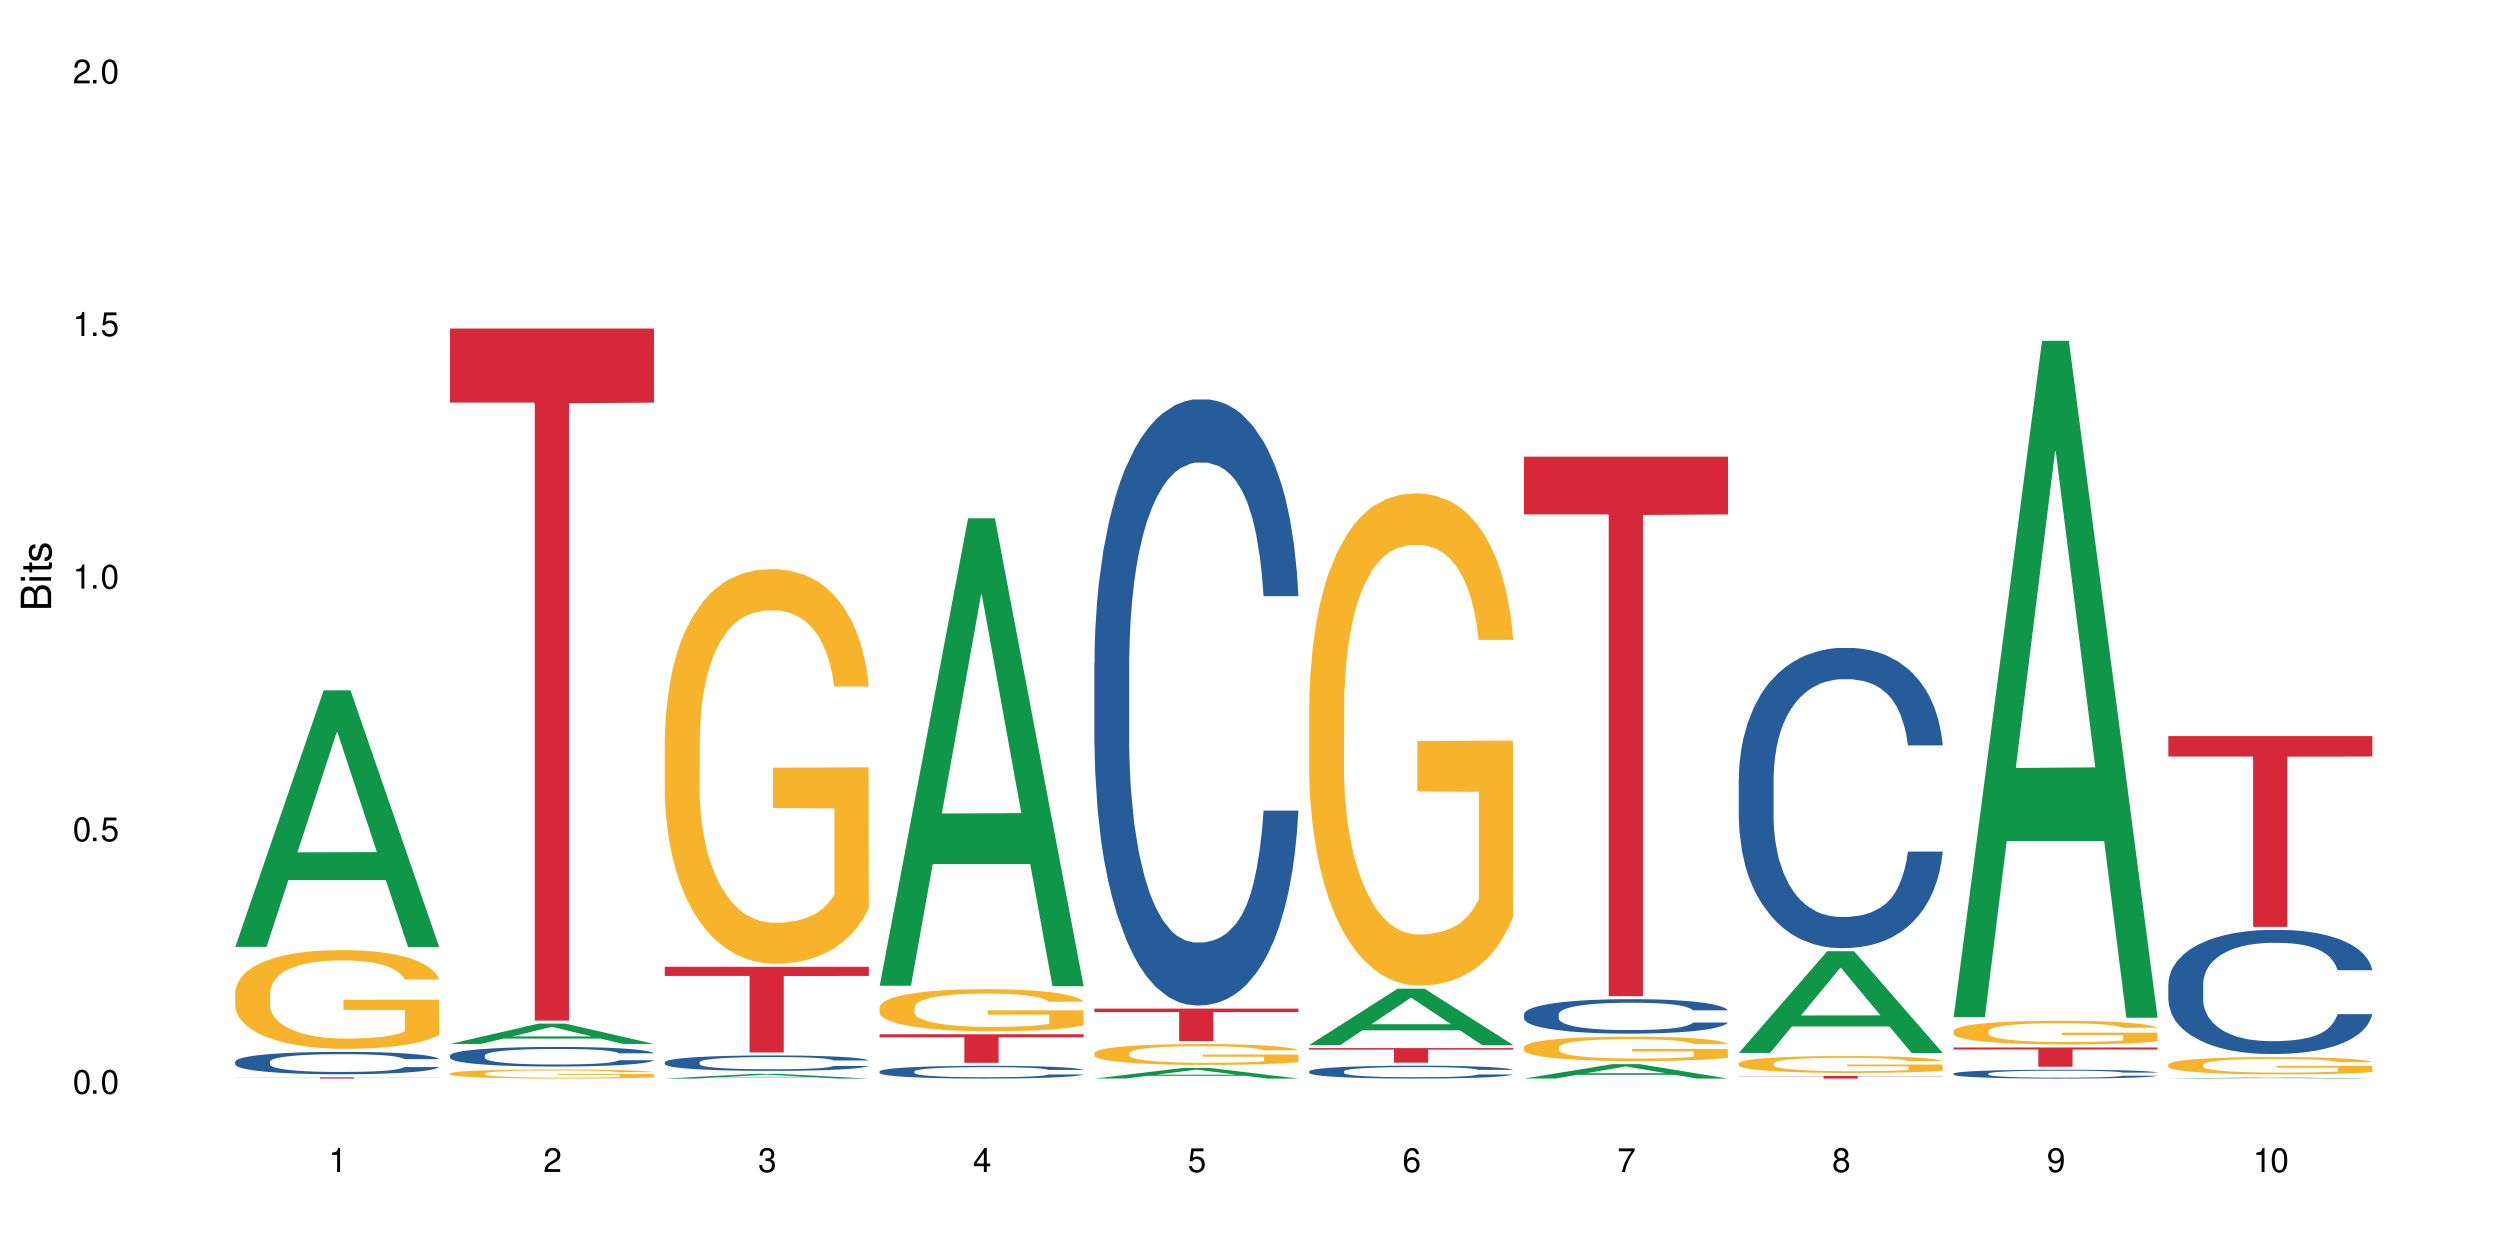 <?xml version="1.0" encoding="UTF-8"?>
<svg xmlns="http://www.w3.org/2000/svg" xmlns:xlink="http://www.w3.org/1999/xlink" width="720" height="360" viewBox="0 0 720 360">
<defs>
<g>
<g id="glyph-0-0">
</g>
<g id="glyph-0-1">
<path d="M 2.641 -6.938 C 2 -6.938 1.422 -6.656 1.078 -6.172 C 0.641 -5.562 0.406 -4.641 0.406 -3.359 C 0.406 -1.016 1.188 0.219 2.641 0.219 C 4.078 0.219 4.859 -1.016 4.859 -3.297 C 4.859 -4.641 4.656 -5.547 4.203 -6.172 C 3.844 -6.656 3.281 -6.938 2.641 -6.938 Z M 2.641 -6.188 C 3.547 -6.188 4 -5.25 4 -3.375 C 4 -1.406 3.562 -0.484 2.625 -0.484 C 1.734 -0.484 1.281 -1.438 1.281 -3.344 C 1.281 -5.25 1.734 -6.188 2.641 -6.188 Z M 2.641 -6.188 "/>
</g>
<g id="glyph-0-2">
<path d="M 1.828 -1 L 0.828 -1 L 0.828 0 L 1.828 0 Z M 1.828 -1 "/>
</g>
<g id="glyph-0-3">
<path d="M 4.562 -6.797 L 1.062 -6.797 L 0.547 -3.094 L 1.328 -3.094 C 1.719 -3.562 2.047 -3.734 2.578 -3.734 C 3.484 -3.734 4.062 -3.109 4.062 -2.094 C 4.062 -1.125 3.484 -0.531 2.578 -0.531 C 1.828 -0.531 1.375 -0.906 1.188 -1.672 L 0.328 -1.672 C 0.453 -1.109 0.547 -0.844 0.75 -0.594 C 1.125 -0.078 1.828 0.219 2.594 0.219 C 3.969 0.219 4.922 -0.781 4.922 -2.219 C 4.922 -3.562 4.031 -4.484 2.719 -4.484 C 2.25 -4.484 1.859 -4.359 1.469 -4.062 L 1.734 -5.969 L 4.562 -5.969 Z M 4.562 -6.797 "/>
</g>
<g id="glyph-0-4">
<path d="M 2.484 -4.938 L 2.484 0 L 3.328 0 L 3.328 -6.938 L 2.766 -6.938 C 2.469 -5.875 2.281 -5.734 0.984 -5.562 L 0.984 -4.938 Z M 2.484 -4.938 "/>
</g>
<g id="glyph-0-5">
<path d="M 4.859 -0.828 L 1.281 -0.828 C 1.359 -1.406 1.672 -1.781 2.5 -2.281 L 3.469 -2.828 C 4.406 -3.344 4.906 -4.062 4.906 -4.906 C 4.906 -5.484 4.672 -6.031 4.266 -6.406 C 3.859 -6.766 3.375 -6.938 2.719 -6.938 C 1.859 -6.938 1.219 -6.625 0.844 -6.031 C 0.609 -5.672 0.5 -5.234 0.484 -4.531 L 1.328 -4.531 C 1.359 -5.016 1.406 -5.281 1.531 -5.516 C 1.75 -5.938 2.188 -6.203 2.703 -6.203 C 3.469 -6.203 4.031 -5.641 4.031 -4.891 C 4.031 -4.344 3.719 -3.859 3.125 -3.516 L 2.234 -3 C 0.812 -2.172 0.406 -1.531 0.328 -0.016 L 4.859 -0.016 Z M 4.859 -0.828 "/>
</g>
<g id="glyph-0-6">
<path d="M 2.125 -3.188 L 2.578 -3.188 C 3.5 -3.188 3.984 -2.766 3.984 -1.922 C 3.984 -1.062 3.469 -0.531 2.594 -0.531 C 1.656 -0.531 1.203 -1 1.156 -2.016 L 0.312 -2.016 C 0.344 -1.453 0.438 -1.094 0.609 -0.781 C 0.953 -0.109 1.625 0.219 2.547 0.219 C 3.953 0.219 4.859 -0.625 4.859 -1.938 C 4.859 -2.828 4.516 -3.297 3.703 -3.594 C 4.344 -3.844 4.656 -4.328 4.656 -5.031 C 4.656 -6.219 3.875 -6.938 2.578 -6.938 C 1.203 -6.938 0.484 -6.172 0.453 -4.703 L 1.297 -4.703 C 1.312 -5.125 1.344 -5.359 1.453 -5.578 C 1.641 -5.969 2.062 -6.203 2.594 -6.203 C 3.344 -6.203 3.797 -5.75 3.797 -5 C 3.797 -4.516 3.609 -4.219 3.25 -4.047 C 3.016 -3.953 2.703 -3.922 2.125 -3.906 Z M 2.125 -3.188 "/>
</g>
<g id="glyph-0-7">
<path d="M 3.141 -1.672 L 3.141 0 L 3.984 0 L 3.984 -1.672 L 4.984 -1.672 L 4.984 -2.438 L 3.984 -2.438 L 3.984 -6.938 L 3.359 -6.938 L 0.266 -2.578 L 0.266 -1.672 Z M 3.141 -2.438 L 1 -2.438 L 3.141 -5.5 Z M 3.141 -2.438 "/>
</g>
<g id="glyph-0-8">
<path d="M 4.781 -5.125 C 4.609 -6.266 3.891 -6.938 2.844 -6.938 C 2.094 -6.938 1.422 -6.578 1.031 -5.953 C 0.594 -5.266 0.406 -4.422 0.406 -3.172 C 0.406 -2 0.578 -1.25 0.984 -0.641 C 1.359 -0.078 1.953 0.219 2.703 0.219 C 3.984 0.219 4.922 -0.75 4.922 -2.094 C 4.922 -3.375 4.062 -4.281 2.844 -4.281 C 2.172 -4.281 1.641 -4.031 1.281 -3.516 C 1.281 -5.234 1.828 -6.188 2.797 -6.188 C 3.391 -6.188 3.797 -5.797 3.938 -5.125 Z M 2.734 -3.531 C 3.547 -3.531 4.062 -2.953 4.062 -2.031 C 4.062 -1.156 3.484 -0.531 2.703 -0.531 C 1.922 -0.531 1.328 -1.188 1.328 -2.078 C 1.328 -2.938 1.906 -3.531 2.734 -3.531 Z M 2.734 -3.531 "/>
</g>
<g id="glyph-0-9">
<path d="M 4.984 -6.797 L 0.438 -6.797 L 0.438 -5.969 L 4.109 -5.969 C 2.5 -3.656 1.828 -2.234 1.328 0 L 2.219 0 C 2.594 -2.172 3.453 -4.047 4.984 -6.094 Z M 4.984 -6.797 "/>
</g>
<g id="glyph-0-10">
<path d="M 3.75 -3.656 C 4.469 -4.094 4.688 -4.438 4.688 -5.078 C 4.688 -6.172 3.844 -6.938 2.641 -6.938 C 1.438 -6.938 0.594 -6.172 0.594 -5.094 C 0.594 -4.438 0.812 -4.094 1.516 -3.656 C 0.734 -3.266 0.359 -2.703 0.359 -1.922 C 0.359 -0.656 1.281 0.219 2.641 0.219 C 3.984 0.219 4.922 -0.656 4.922 -1.922 C 4.922 -2.703 4.531 -3.266 3.75 -3.656 Z M 2.641 -6.188 C 3.359 -6.188 3.812 -5.75 3.812 -5.062 C 3.812 -4.406 3.344 -3.984 2.641 -3.984 C 1.922 -3.984 1.453 -4.406 1.453 -5.078 C 1.453 -5.75 1.922 -6.188 2.641 -6.188 Z M 2.641 -3.266 C 3.484 -3.266 4.062 -2.719 4.062 -1.906 C 4.062 -1.078 3.484 -0.531 2.625 -0.531 C 1.797 -0.531 1.219 -1.094 1.219 -1.906 C 1.219 -2.719 1.781 -3.266 2.641 -3.266 Z M 2.641 -3.266 "/>
</g>
<g id="glyph-0-11">
<path d="M 0.516 -1.578 C 0.672 -0.453 1.406 0.219 2.438 0.219 C 3.188 0.219 3.859 -0.141 4.266 -0.766 C 4.688 -1.453 4.891 -2.297 4.891 -3.547 C 4.891 -4.719 4.703 -5.453 4.312 -6.078 C 3.938 -6.641 3.344 -6.938 2.594 -6.938 C 1.297 -6.938 0.359 -5.969 0.359 -4.625 C 0.359 -3.344 1.234 -2.453 2.453 -2.453 C 3.094 -2.453 3.578 -2.672 4.016 -3.203 C 4 -1.484 3.469 -0.531 2.5 -0.531 C 1.906 -0.531 1.484 -0.906 1.359 -1.578 Z M 2.578 -6.203 C 3.375 -6.203 3.969 -5.531 3.969 -4.641 C 3.969 -3.797 3.391 -3.188 2.547 -3.188 C 1.734 -3.188 1.234 -3.766 1.234 -4.688 C 1.234 -5.562 1.797 -6.203 2.578 -6.203 Z M 2.578 -6.203 "/>
</g>
<g id="glyph-1-0">
</g>
<g id="glyph-1-1">
<path d="M 0 -0.953 L 0 -4.891 C 0 -5.719 -0.234 -6.344 -0.734 -6.797 C -1.188 -7.234 -1.812 -7.469 -2.5 -7.469 C -3.547 -7.469 -4.188 -7 -4.625 -5.875 C -4.984 -6.688 -5.625 -7.094 -6.531 -7.094 C -7.172 -7.094 -7.734 -6.859 -8.141 -6.391 C -8.562 -5.922 -8.75 -5.344 -8.75 -4.5 L -8.75 -0.953 Z M -4.984 -2.062 L -7.766 -2.062 L -7.766 -4.219 C -7.766 -4.844 -7.688 -5.203 -7.453 -5.5 C -7.219 -5.812 -6.859 -5.969 -6.375 -5.969 C -5.891 -5.969 -5.531 -5.812 -5.297 -5.5 C -5.062 -5.203 -4.984 -4.844 -4.984 -4.219 Z M -0.984 -2.062 L -4 -2.062 L -4 -4.781 C -4 -5.766 -3.438 -6.359 -2.484 -6.359 C -1.547 -6.359 -0.984 -5.766 -0.984 -4.781 Z M -0.984 -2.062 "/>
</g>
<g id="glyph-1-2">
<path d="M -6.281 -1.797 L -6.281 -0.797 L 0 -0.797 L 0 -1.797 Z M -8.75 -1.797 L -8.75 -0.797 L -7.484 -0.797 L -7.484 -1.797 Z M -8.75 -1.797 "/>
</g>
<g id="glyph-1-3">
<path d="M -6.281 -3.047 L -6.281 -2.016 L -8.016 -2.016 L -8.016 -1.016 L -6.281 -1.016 L -6.281 -0.172 L -5.469 -0.172 L -5.469 -1.016 L -0.719 -1.016 C -0.078 -1.016 0.281 -1.453 0.281 -2.234 C 0.281 -2.5 0.25 -2.719 0.188 -3.047 L -0.641 -3.047 C -0.609 -2.906 -0.594 -2.766 -0.594 -2.562 C -0.594 -2.141 -0.719 -2.016 -1.156 -2.016 L -5.469 -2.016 L -5.469 -3.047 Z M -6.281 -3.047 "/>
</g>
<g id="glyph-1-4">
<path d="M -4.531 -5.25 C -5.766 -5.25 -6.469 -4.422 -6.469 -2.969 C -6.469 -1.516 -5.719 -0.562 -4.547 -0.562 C -3.562 -0.562 -3.094 -1.062 -2.734 -2.562 L -2.516 -3.484 C -2.344 -4.188 -2.094 -4.469 -1.641 -4.469 C -1.047 -4.469 -0.641 -3.875 -0.641 -3 C -0.641 -2.453 -0.797 -2 -1.062 -1.75 C -1.25 -1.594 -1.422 -1.531 -1.875 -1.469 L -1.875 -0.406 C -0.422 -0.453 0.281 -1.266 0.281 -2.922 C 0.281 -4.5 -0.5 -5.516 -1.719 -5.516 C -2.656 -5.516 -3.172 -4.984 -3.469 -3.734 L -3.703 -2.766 C -3.891 -1.953 -4.156 -1.609 -4.594 -1.609 C -5.188 -1.609 -5.547 -2.125 -5.547 -2.938 C -5.547 -3.75 -5.203 -4.172 -4.531 -4.203 Z M -4.531 -5.25 "/>
</g>
</g>
</defs>
<rect x="-72" y="-36" width="864" height="432" fill="rgb(100%, 100%, 100%)" fill-opacity="1"/>
<path fill-rule="nonzero" fill="rgb(6.275%, 58.824%, 28.235%)" fill-opacity="1" d="M 67.73 272.695 L 67.793 272.625 L 93.223 198.809 L 100.945 198.809 L 126.5 272.766 L 117.52 272.766 L 111.117 253.461 L 83.051 253.461 L 76.773 272.695 L 67.73 272.695 L 85.75 245.473 L 108.543 245.406 L 97.176 210.891 L 97.051 210.824 L 96.926 211.031 L 85.688 245.406 L 85.75 245.473 Z M 67.73 272.695 "/>
<path fill-rule="nonzero" fill="rgb(14.51%, 36.078%, 60%)" fill-opacity="1" d="M 67.73 305.742 L 67.801 305.734 L 67.801 305.594 L 68.02 305.371 L 68.52 305.086 L 69.02 304.891 L 70.312 304.543 L 72.102 304.207 L 73.965 303.945 L 75.328 303.793 L 76.547 303.676 L 79.34 303.457 L 81.133 303.344 L 83.066 303.246 L 85.434 303.145 L 87.152 303.086 L 91.023 302.992 L 93.891 302.949 L 96.113 302.934 L 100.914 302.934 L 103.781 302.957 L 105.859 302.984 L 108.152 303.031 L 110.086 303.086 L 113.457 303.215 L 116.465 303.379 L 117.828 303.477 L 119.977 303.656 L 121.625 303.836 L 122.773 303.988 L 124.062 304.207 L 125.207 304.473 L 126.07 304.773 L 126.5 305.027 L 116.465 305.027 L 115.965 304.793 L 115.391 304.609 L 114.316 304.367 L 113.238 304.195 L 111.734 304.023 L 110.375 303.91 L 108.512 303.801 L 106.863 303.73 L 105.141 303.676 L 103.492 303.641 L 100.34 303.605 L 96.684 303.605 L 95.324 303.617 L 92.527 303.664 L 91.023 303.707 L 88.871 303.789 L 87.367 303.863 L 85.578 303.984 L 84.359 304.082 L 82.852 304.238 L 81.777 304.371 L 80.559 304.566 L 79.844 304.715 L 79.199 304.879 L 78.625 305.074 L 78.195 305.281 L 77.906 305.5 L 77.766 305.711 L 77.766 306.625 L 77.906 306.84 L 78.266 307.086 L 79.199 307.449 L 80.559 307.762 L 82.137 308.008 L 83.641 308.184 L 84.5 308.27 L 85.648 308.363 L 87.441 308.48 L 90.02 308.598 L 91.523 308.645 L 93.816 308.691 L 96.184 308.715 L 99.336 308.715 L 102.133 308.691 L 103.996 308.664 L 105.93 308.617 L 108.582 308.516 L 110.23 308.422 L 111.664 308.309 L 112.738 308.195 L 113.457 308.102 L 114.531 307.918 L 115.391 307.719 L 116.035 307.512 L 116.465 307.312 L 126.5 307.312 L 126.07 307.547 L 125.422 307.777 L 124.777 307.949 L 123.777 308.156 L 122.629 308.34 L 120.98 308.547 L 119.617 308.68 L 117.828 308.828 L 116.18 308.941 L 114.387 309.039 L 111.734 309.16 L 110.016 309.219 L 108.152 309.27 L 105.93 309.32 L 103.137 309.359 L 100.125 309.383 L 97.328 309.391 L 94.32 309.379 L 92.098 309.355 L 89.16 309.301 L 85.504 309.195 L 82.852 309.082 L 80.773 308.969 L 78.984 308.852 L 76.977 308.691 L 74.395 308.434 L 72.82 308.23 L 71.746 308.066 L 70.527 307.836 L 69.664 307.629 L 68.664 307.301 L 67.945 306.879 L 67.73 306.555 Z M 67.73 305.742 "/>
<path fill-rule="nonzero" fill="rgb(96.863%, 70.196%, 16.863%)" fill-opacity="1" d="M 67.73 285.812 L 67.801 285.785 L 67.801 285.266 L 68.09 284.098 L 68.805 282.488 L 69.738 281.164 L 70.742 280.125 L 71.387 279.578 L 72.461 278.801 L 73.395 278.23 L 75.758 277.062 L 78.77 275.969 L 80.418 275.504 L 82.281 275.062 L 84.93 274.566 L 86.148 274.387 L 89.875 273.973 L 94.105 273.711 L 98.762 273.633 L 100.914 273.66 L 103.852 273.762 L 107.863 274.047 L 110.16 274.309 L 111.949 274.566 L 113.812 274.906 L 116.105 275.426 L 118.258 276.047 L 119.977 276.672 L 121.695 277.449 L 123.129 278.281 L 124.348 279.191 L 125.422 280.281 L 126.07 281.188 L 126.5 282.098 L 116.535 282.098 L 115.965 281.188 L 115.32 280.488 L 114.242 279.633 L 113.168 279.008 L 112.094 278.516 L 110.086 277.84 L 108.367 277.426 L 106.215 277.062 L 104.137 276.828 L 101.773 276.672 L 100.34 276.621 L 96.543 276.621 L 93.102 276.801 L 91.094 277.008 L 89.66 277.215 L 87.656 277.605 L 86.438 277.918 L 85.719 278.125 L 83.57 278.93 L 82.137 279.656 L 81.348 280.148 L 80.344 280.93 L 79.629 281.629 L 78.84 282.668 L 78.41 283.449 L 77.836 285.215 L 77.766 289.887 L 77.98 290.875 L 78.41 291.938 L 78.984 292.875 L 79.844 293.859 L 80.703 294.613 L 82.207 295.625 L 83.496 296.301 L 84.5 296.742 L 86.438 297.441 L 87.227 297.676 L 89.09 298.145 L 91.023 298.508 L 93.387 298.82 L 95.18 298.977 L 98.047 299.105 L 101.703 299.105 L 106 298.949 L 108.727 298.742 L 110.59 298.535 L 111.809 298.352 L 113.312 298.066 L 114.387 297.805 L 115.391 297.52 L 116.609 297.078 L 116.609 290.875 L 98.906 290.848 L 98.906 287.941 L 126.426 287.914 L 126.5 298.066 L 124.992 298.766 L 123.129 299.441 L 121.34 299.961 L 119.477 300.402 L 116.824 300.895 L 114.672 301.207 L 111.375 301.57 L 108.367 301.805 L 105.215 301.961 L 102.418 302.039 L 99.121 302.066 L 96.184 302.012 L 93.031 301.855 L 90.52 301.648 L 88.227 301.391 L 85.934 301.051 L 83.066 300.508 L 81.203 300.066 L 79.27 299.52 L 77.336 298.871 L 75.613 298.168 L 74.469 297.625 L 73.32 297 L 72.102 296.223 L 70.957 295.34 L 70.098 294.535 L 69.309 293.625 L 68.734 292.77 L 68.16 291.602 L 67.875 290.668 L 67.73 289.859 Z M 67.73 285.812 "/>
<path fill-rule="nonzero" fill="rgb(83.922%, 15.686%, 22.353%)" fill-opacity="1" d="M 67.73 310.258 L 126.5 310.258 L 126.5 310.297 L 102.008 310.297 L 102.008 310.629 L 92.152 310.629 L 92.152 310.297 L 67.73 310.297 Z M 67.73 310.258 "/>
<path fill-rule="nonzero" fill="rgb(6.275%, 58.824%, 28.235%)" fill-opacity="1" d="M 129.594 300.648 L 129.656 300.641 L 155.082 294.797 L 162.805 294.797 L 188.359 300.652 L 179.383 300.652 L 172.977 299.125 L 144.91 299.125 L 138.633 300.648 L 129.594 300.648 L 147.613 298.492 L 170.402 298.484 L 159.039 295.754 L 158.914 295.746 L 158.789 295.766 L 147.547 298.484 L 147.613 298.492 Z M 129.594 300.648 "/>
<path fill-rule="nonzero" fill="rgb(14.51%, 36.078%, 60%)" fill-opacity="1" d="M 129.594 303.973 L 129.664 303.969 L 129.664 303.844 L 129.879 303.648 L 130.379 303.402 L 130.883 303.23 L 132.172 302.926 L 133.965 302.633 L 135.828 302.406 L 137.188 302.273 L 138.406 302.168 L 141.203 301.98 L 142.992 301.879 L 144.93 301.793 L 147.293 301.707 L 149.016 301.652 L 152.883 301.57 L 155.75 301.535 L 157.973 301.52 L 162.773 301.52 L 165.641 301.539 L 167.719 301.566 L 170.012 301.609 L 171.949 301.652 L 175.316 301.766 L 178.324 301.91 L 179.688 301.992 L 181.836 302.152 L 183.484 302.309 L 184.633 302.441 L 185.922 302.633 L 187.07 302.863 L 187.93 303.129 L 188.359 303.352 L 178.324 303.352 L 177.824 303.145 L 177.25 302.984 L 176.176 302.773 L 175.102 302.621 L 173.598 302.473 L 172.234 302.375 L 170.371 302.277 L 168.723 302.215 L 167.004 302.168 L 165.355 302.137 L 162.199 302.109 L 158.547 302.109 L 157.184 302.117 L 154.391 302.16 L 152.883 302.195 L 150.734 302.266 L 149.23 302.336 L 147.438 302.438 L 146.219 302.523 L 144.715 302.66 L 143.641 302.777 L 142.422 302.949 L 141.703 303.078 L 141.059 303.223 L 140.484 303.391 L 140.055 303.57 L 139.77 303.762 L 139.625 303.949 L 139.625 304.746 L 139.77 304.934 L 140.129 305.148 L 141.059 305.465 L 142.422 305.734 L 143.996 305.953 L 145.504 306.105 L 146.363 306.18 L 147.508 306.262 L 149.301 306.363 L 151.879 306.469 L 153.387 306.508 L 155.68 306.551 L 158.043 306.57 L 161.199 306.57 L 163.992 306.551 L 165.855 306.523 L 167.789 306.484 L 170.441 306.395 L 172.09 306.312 L 173.523 306.215 L 174.598 306.117 L 175.316 306.035 L 176.391 305.875 L 177.25 305.699 L 177.895 305.52 L 178.324 305.344 L 188.359 305.344 L 187.93 305.551 L 187.285 305.75 L 186.641 305.902 L 185.637 306.082 L 184.488 306.242 L 182.84 306.422 L 181.48 306.539 L 179.688 306.668 L 178.039 306.766 L 176.246 306.855 L 173.598 306.957 L 171.875 307.008 L 170.012 307.055 L 167.789 307.098 L 164.996 307.133 L 161.984 307.152 L 159.191 307.16 L 156.18 307.148 L 153.957 307.129 L 151.02 307.082 L 147.367 306.988 L 144.715 306.891 L 142.637 306.793 L 140.844 306.691 L 138.836 306.551 L 136.258 306.324 L 134.68 306.148 L 133.605 306.004 L 132.387 305.805 L 131.527 305.621 L 130.523 305.336 L 129.809 304.969 L 129.594 304.684 Z M 129.594 303.973 "/>
<path fill-rule="nonzero" fill="rgb(96.863%, 70.196%, 16.863%)" fill-opacity="1" d="M 129.594 309.141 L 129.664 309.137 L 129.664 309.09 L 129.949 308.984 L 130.668 308.836 L 131.598 308.715 L 132.602 308.621 L 133.246 308.57 L 134.32 308.5 L 135.254 308.445 L 137.617 308.34 L 140.629 308.238 L 142.277 308.199 L 144.141 308.156 L 146.793 308.113 L 148.012 308.094 L 151.738 308.059 L 155.965 308.035 L 160.625 308.027 L 162.773 308.027 L 165.711 308.039 L 169.727 308.062 L 172.02 308.09 L 173.812 308.113 L 175.676 308.145 L 177.969 308.191 L 180.117 308.246 L 181.836 308.305 L 183.559 308.375 L 184.992 308.453 L 186.211 308.535 L 187.285 308.633 L 187.93 308.719 L 188.359 308.801 L 178.398 308.801 L 177.824 308.719 L 177.18 308.652 L 176.105 308.574 L 175.031 308.52 L 173.953 308.473 L 171.949 308.41 L 170.227 308.375 L 168.078 308.34 L 166 308.32 L 163.633 308.305 L 162.199 308.301 L 158.402 308.301 L 154.961 308.316 L 152.957 308.336 L 151.523 308.355 L 149.516 308.391 L 148.297 308.418 L 147.582 308.438 L 145.43 308.512 L 143.996 308.578 L 143.207 308.621 L 142.207 308.695 L 141.488 308.758 L 140.699 308.852 L 140.27 308.926 L 139.695 309.086 L 139.625 309.516 L 139.84 309.605 L 140.27 309.703 L 140.844 309.789 L 141.703 309.879 L 142.562 309.945 L 144.07 310.039 L 145.359 310.102 L 146.363 310.141 L 148.297 310.207 L 149.086 310.227 L 150.949 310.27 L 152.883 310.305 L 155.25 310.332 L 157.039 310.348 L 159.906 310.359 L 163.562 310.359 L 167.863 310.344 L 170.586 310.324 L 172.449 310.305 L 173.668 310.289 L 175.172 310.262 L 176.246 310.238 L 177.25 310.211 L 178.469 310.172 L 178.469 309.605 L 160.766 309.602 L 160.766 309.336 L 188.289 309.332 L 188.359 310.262 L 186.855 310.328 L 184.992 310.391 L 183.199 310.438 L 181.336 310.477 L 178.684 310.523 L 176.535 310.551 L 173.238 310.582 L 170.227 310.605 L 167.074 310.621 L 164.277 310.625 L 160.984 310.629 L 158.043 310.625 L 154.891 310.609 L 152.383 310.59 L 150.09 310.566 L 147.797 310.535 L 144.93 310.484 L 143.066 310.445 L 141.129 310.395 L 139.195 310.336 L 137.477 310.273 L 136.328 310.223 L 135.184 310.164 L 133.965 310.094 L 132.816 310.012 L 131.957 309.941 L 131.168 309.855 L 130.594 309.777 L 130.023 309.672 L 129.734 309.586 L 129.594 309.512 Z M 129.594 309.141 "/>
<path fill-rule="nonzero" fill="rgb(83.922%, 15.686%, 22.353%)" fill-opacity="1" d="M 129.594 94.617 L 188.359 94.617 L 188.359 115.953 L 163.867 116.141 L 163.867 293.93 L 154.012 293.93 L 154.012 116.328 L 153.871 115.953 L 129.594 115.953 Z M 129.594 94.617 "/>
<path fill-rule="nonzero" fill="rgb(6.275%, 58.824%, 28.235%)" fill-opacity="1" d="M 191.453 310.629 L 191.516 310.625 L 216.945 309.281 L 224.668 309.281 L 250.219 310.629 L 241.242 310.629 L 234.84 310.277 L 206.773 310.277 L 200.492 310.629 L 191.453 310.629 L 209.473 310.133 L 232.266 310.129 L 220.898 309.504 L 220.773 309.5 L 220.648 309.504 L 209.41 310.129 L 209.473 310.133 Z M 191.453 310.629 "/>
<path fill-rule="nonzero" fill="rgb(14.51%, 36.078%, 60%)" fill-opacity="1" d="M 191.453 305.902 L 191.523 305.898 L 191.523 305.801 L 191.738 305.648 L 192.242 305.453 L 192.742 305.316 L 194.031 305.078 L 195.824 304.848 L 197.688 304.668 L 199.051 304.562 L 200.27 304.48 L 203.062 304.328 L 204.855 304.254 L 206.789 304.184 L 209.156 304.113 L 210.875 304.074 L 214.746 304.008 L 217.613 303.98 L 219.832 303.969 L 224.637 303.969 L 227.5 303.984 L 229.582 304.004 L 231.875 304.035 L 233.809 304.074 L 237.176 304.164 L 240.188 304.277 L 241.547 304.34 L 243.699 304.469 L 245.348 304.59 L 246.492 304.695 L 247.785 304.848 L 248.93 305.027 L 249.789 305.234 L 250.219 305.41 L 240.188 305.41 L 239.684 305.25 L 239.113 305.121 L 238.035 304.957 L 236.961 304.836 L 235.457 304.719 L 234.094 304.641 L 232.23 304.566 L 230.582 304.516 L 228.863 304.48 L 227.215 304.457 L 224.062 304.43 L 220.406 304.43 L 219.043 304.438 L 216.25 304.473 L 214.746 304.5 L 212.594 304.559 L 211.09 304.609 L 209.297 304.691 L 208.078 304.762 L 206.574 304.867 L 205.5 304.961 L 204.281 305.094 L 203.566 305.195 L 202.918 305.309 L 202.348 305.441 L 201.918 305.586 L 201.629 305.734 L 201.484 305.883 L 201.484 306.512 L 201.629 306.66 L 201.988 306.828 L 202.918 307.078 L 204.281 307.293 L 205.859 307.465 L 207.363 307.586 L 208.223 307.641 L 209.371 307.707 L 211.16 307.789 L 213.742 307.871 L 215.246 307.902 L 217.539 307.934 L 219.906 307.949 L 223.059 307.949 L 225.852 307.934 L 227.715 307.914 L 229.652 307.883 L 232.305 307.812 L 233.953 307.746 L 235.387 307.672 L 236.461 307.594 L 237.176 307.527 L 238.254 307.402 L 239.113 307.266 L 239.758 307.121 L 240.188 306.984 L 250.219 306.984 L 249.789 307.145 L 249.145 307.305 L 248.5 307.422 L 247.496 307.566 L 246.352 307.691 L 244.703 307.832 L 243.34 307.926 L 241.547 308.027 L 239.898 308.105 L 238.109 308.176 L 235.457 308.258 L 233.738 308.297 L 231.875 308.332 L 229.652 308.367 L 226.855 308.395 L 223.848 308.41 L 221.051 308.414 L 218.043 308.406 L 215.82 308.391 L 212.883 308.355 L 209.227 308.281 L 206.574 308.203 L 204.496 308.125 L 202.703 308.043 L 200.699 307.934 L 198.117 307.758 L 196.543 307.617 L 195.465 307.504 L 194.246 307.344 L 193.387 307.203 L 192.383 306.977 L 191.668 306.688 L 191.453 306.465 Z M 191.453 305.902 "/>
<path fill-rule="nonzero" fill="rgb(96.863%, 70.196%, 16.863%)" fill-opacity="1" d="M 191.453 212.57 L 191.523 212.465 L 191.523 210.391 L 191.812 205.719 L 192.527 199.281 L 193.461 193.988 L 194.461 189.832 L 195.109 187.652 L 196.184 184.539 L 197.113 182.254 L 199.48 177.582 L 202.488 173.223 L 204.137 171.355 L 206 169.59 L 208.652 167.617 L 209.871 166.891 L 213.598 165.227 L 217.828 164.191 L 222.484 163.879 L 224.637 163.98 L 227.574 164.398 L 231.586 165.539 L 233.879 166.578 L 235.672 167.617 L 237.535 168.965 L 239.828 171.043 L 241.98 173.535 L 243.699 176.027 L 245.418 179.141 L 246.852 182.461 L 248.07 186.098 L 249.145 190.457 L 249.789 194.09 L 250.219 197.723 L 240.258 197.723 L 239.684 194.09 L 239.039 191.289 L 237.965 187.859 L 236.891 185.371 L 235.816 183.398 L 233.809 180.699 L 232.09 179.035 L 229.938 177.582 L 227.859 176.648 L 225.496 176.027 L 224.062 175.816 L 220.262 175.816 L 216.824 176.543 L 214.816 177.375 L 213.383 178.207 L 211.375 179.762 L 210.156 181.008 L 209.441 181.84 L 207.293 185.059 L 205.859 187.965 L 205.07 189.938 L 204.066 193.051 L 203.348 195.855 L 202.562 200.008 L 202.133 203.121 L 201.559 210.184 L 201.484 228.871 L 201.703 232.816 L 202.133 237.07 L 202.703 240.809 L 203.566 244.754 L 204.426 247.766 L 205.93 251.816 L 207.219 254.516 L 208.223 256.277 L 210.156 259.082 L 210.945 260.016 L 212.809 261.887 L 214.746 263.34 L 217.109 264.586 L 218.902 265.207 L 221.77 265.727 L 225.422 265.727 L 229.723 265.105 L 232.445 264.273 L 234.309 263.441 L 235.527 262.715 L 237.035 261.574 L 238.109 260.535 L 239.113 259.395 L 240.332 257.629 L 240.332 232.816 L 222.629 232.711 L 222.629 221.082 L 250.148 220.98 L 250.219 261.574 L 248.715 264.379 L 246.852 267.078 L 245.059 269.152 L 243.195 270.918 L 240.547 272.891 L 238.395 274.137 L 235.098 275.59 L 232.09 276.523 L 228.934 277.148 L 226.141 277.457 L 222.844 277.562 L 219.906 277.355 L 216.75 276.73 L 214.242 275.902 L 211.949 274.863 L 209.656 273.512 L 206.789 271.332 L 204.926 269.566 L 202.992 267.387 L 201.055 264.793 L 199.336 261.988 L 198.191 259.809 L 197.043 257.316 L 195.824 254.203 L 194.68 250.672 L 193.816 247.453 L 193.031 243.82 L 192.457 240.395 L 191.883 235.723 L 191.598 231.984 L 191.453 228.766 Z M 191.453 212.57 "/>
<path fill-rule="nonzero" fill="rgb(83.922%, 15.686%, 22.353%)" fill-opacity="1" d="M 191.453 278.43 L 250.219 278.43 L 250.219 281.07 L 225.727 281.094 L 225.727 303.102 L 215.875 303.102 L 215.875 281.117 L 215.73 281.07 L 191.453 281.07 Z M 191.453 278.43 "/>
<path fill-rule="nonzero" fill="rgb(6.275%, 58.824%, 28.235%)" fill-opacity="1" d="M 253.312 283.895 L 253.375 283.77 L 278.805 149.262 L 286.527 149.262 L 312.082 284.023 L 303.102 284.023 L 296.699 248.844 L 268.633 248.844 L 262.355 283.895 L 253.312 283.895 L 271.332 234.293 L 294.125 234.168 L 282.762 171.277 L 282.633 171.152 L 282.508 171.531 L 271.27 234.168 L 271.332 234.293 Z M 253.312 283.895 "/>
<path fill-rule="nonzero" fill="rgb(14.51%, 36.078%, 60%)" fill-opacity="1" d="M 253.312 308.555 L 253.387 308.551 L 253.387 308.469 L 253.602 308.34 L 254.102 308.18 L 254.605 308.07 L 255.895 307.871 L 257.684 307.68 L 259.547 307.531 L 260.91 307.445 L 262.129 307.379 L 264.922 307.254 L 266.715 307.188 L 268.652 307.133 L 271.016 307.074 L 272.734 307.043 L 276.605 306.988 L 279.473 306.965 L 281.695 306.953 L 286.496 306.953 L 289.363 306.969 L 291.441 306.984 L 293.734 307.012 L 295.668 307.043 L 299.039 307.113 L 302.047 307.211 L 303.41 307.262 L 305.559 307.367 L 307.207 307.469 L 308.355 307.555 L 309.645 307.68 L 310.793 307.832 L 311.652 308 L 312.082 308.145 L 302.047 308.145 L 301.547 308.012 L 300.973 307.906 L 299.898 307.77 L 298.824 307.672 L 297.316 307.574 L 295.957 307.512 L 294.094 307.449 L 292.445 307.406 L 290.723 307.379 L 289.074 307.355 L 285.922 307.336 L 282.266 307.336 L 280.906 307.344 L 278.109 307.371 L 276.605 307.395 L 274.457 307.441 L 272.949 307.484 L 271.16 307.551 L 269.941 307.609 L 268.434 307.695 L 267.359 307.773 L 266.141 307.883 L 265.426 307.969 L 264.781 308.062 L 264.207 308.172 L 263.777 308.289 L 263.492 308.414 L 263.348 308.535 L 263.348 309.059 L 263.492 309.176 L 263.848 309.32 L 264.781 309.523 L 266.141 309.703 L 267.719 309.844 L 269.223 309.945 L 270.082 309.992 L 271.23 310.043 L 273.023 310.113 L 275.602 310.18 L 277.105 310.207 L 279.402 310.23 L 281.766 310.246 L 284.918 310.246 L 287.715 310.23 L 289.578 310.215 L 291.512 310.188 L 294.164 310.133 L 295.812 310.078 L 297.246 310.016 L 298.32 309.949 L 299.039 309.895 L 300.113 309.793 L 300.973 309.68 L 301.617 309.559 L 302.047 309.445 L 312.082 309.445 L 311.652 309.582 L 311.008 309.711 L 310.363 309.809 L 309.359 309.926 L 308.211 310.031 L 306.562 310.148 L 305.203 310.227 L 303.41 310.309 L 301.762 310.375 L 299.969 310.43 L 297.316 310.496 L 295.598 310.531 L 293.734 310.562 L 291.512 310.59 L 288.719 310.613 L 285.707 310.625 L 282.914 310.629 L 279.902 310.621 L 277.68 310.609 L 274.742 310.578 L 271.086 310.52 L 268.434 310.453 L 266.355 310.391 L 264.566 310.324 L 262.559 310.23 L 259.98 310.086 L 258.402 309.969 L 257.328 309.875 L 256.109 309.746 L 255.25 309.629 L 254.246 309.441 L 253.527 309.199 L 253.312 309.016 Z M 253.312 308.555 "/>
<path fill-rule="nonzero" fill="rgb(96.863%, 70.196%, 16.863%)" fill-opacity="1" d="M 253.312 290.078 L 253.387 290.066 L 253.387 289.844 L 253.672 289.348 L 254.387 288.66 L 255.32 288.098 L 256.324 287.656 L 256.969 287.422 L 258.043 287.09 L 258.977 286.848 L 261.34 286.348 L 264.352 285.887 L 266 285.688 L 267.863 285.496 L 270.516 285.289 L 271.73 285.211 L 275.461 285.035 L 279.688 284.922 L 284.348 284.891 L 286.496 284.902 L 289.434 284.945 L 293.449 285.066 L 295.742 285.176 L 297.531 285.289 L 299.395 285.43 L 301.691 285.652 L 303.84 285.918 L 305.559 286.184 L 307.281 286.516 L 308.715 286.871 L 309.93 287.258 L 311.008 287.723 L 311.652 288.109 L 312.082 288.496 L 302.121 288.496 L 301.547 288.109 L 300.902 287.809 L 299.824 287.445 L 298.75 287.18 L 297.676 286.969 L 295.668 286.68 L 293.949 286.504 L 291.801 286.348 L 289.723 286.25 L 287.355 286.184 L 285.922 286.16 L 282.125 286.16 L 278.684 286.238 L 276.676 286.328 L 275.242 286.414 L 273.238 286.582 L 272.02 286.715 L 271.301 286.805 L 269.152 287.145 L 267.719 287.457 L 266.93 287.664 L 265.926 287.996 L 265.211 288.297 L 264.422 288.738 L 263.992 289.07 L 263.418 289.824 L 263.348 291.812 L 263.562 292.234 L 263.992 292.688 L 264.566 293.086 L 265.426 293.504 L 266.285 293.828 L 267.789 294.258 L 269.082 294.547 L 270.082 294.734 L 272.02 295.031 L 272.809 295.133 L 274.672 295.332 L 276.605 295.484 L 278.973 295.617 L 280.762 295.684 L 283.629 295.738 L 287.285 295.738 L 291.586 295.672 L 294.309 295.586 L 296.172 295.496 L 297.391 295.418 L 298.895 295.297 L 299.969 295.188 L 300.973 295.066 L 302.191 294.879 L 302.191 292.234 L 284.488 292.223 L 284.488 290.984 L 312.008 290.973 L 312.082 295.297 L 310.578 295.598 L 308.715 295.883 L 306.922 296.105 L 305.059 296.293 L 302.406 296.504 L 300.258 296.637 L 296.961 296.789 L 293.949 296.891 L 290.797 296.957 L 288 296.988 L 284.703 297 L 281.766 296.98 L 278.613 296.914 L 276.105 296.824 L 273.812 296.715 L 271.516 296.57 L 268.652 296.336 L 266.789 296.148 L 264.852 295.918 L 262.918 295.641 L 261.195 295.344 L 260.051 295.109 L 258.902 294.844 L 257.684 294.512 L 256.539 294.137 L 255.68 293.793 L 254.891 293.406 L 254.316 293.043 L 253.742 292.543 L 253.457 292.145 L 253.312 291.801 Z M 253.312 290.078 "/>
<path fill-rule="nonzero" fill="rgb(83.922%, 15.686%, 22.353%)" fill-opacity="1" d="M 253.312 297.867 L 312.082 297.867 L 312.082 298.75 L 287.59 298.754 L 287.59 306.086 L 277.734 306.086 L 277.734 298.762 L 277.594 298.75 L 253.312 298.75 Z M 253.312 297.867 "/>
<path fill-rule="nonzero" fill="rgb(6.275%, 58.824%, 28.235%)" fill-opacity="1" d="M 315.176 310.625 L 315.238 310.625 L 340.664 307.566 L 348.387 307.566 L 373.941 310.629 L 364.965 310.629 L 358.559 309.828 L 330.496 309.828 L 324.215 310.625 L 315.176 310.625 L 333.195 309.5 L 355.984 309.496 L 344.621 308.066 L 344.496 308.066 L 344.371 308.074 L 333.133 309.496 L 333.195 309.5 Z M 315.176 310.625 "/>
<path fill-rule="nonzero" fill="rgb(14.51%, 36.078%, 60%)" fill-opacity="1" d="M 315.176 191.004 L 315.246 190.844 L 315.246 187.016 L 315.461 180.953 L 315.961 173.293 L 316.465 168.027 L 317.754 158.613 L 319.547 149.52 L 321.41 142.5 L 322.77 138.352 L 323.988 135.16 L 326.785 129.254 L 328.578 126.223 L 330.512 123.512 L 332.875 120.801 L 334.598 119.203 L 338.465 116.652 L 341.332 115.535 L 343.555 115.055 L 348.355 115.055 L 351.223 115.695 L 353.301 116.492 L 355.594 117.77 L 357.531 119.203 L 360.898 122.715 L 363.91 127.18 L 365.27 129.734 L 367.422 134.68 L 369.07 139.469 L 370.215 143.617 L 371.504 149.52 L 372.652 156.699 L 373.512 164.836 L 373.941 171.699 L 363.91 171.699 L 363.406 165.316 L 362.832 160.367 L 361.758 153.828 L 360.684 149.199 L 359.18 144.574 L 357.816 141.543 L 355.953 138.512 L 354.305 136.594 L 352.586 135.16 L 350.938 134.203 L 347.785 133.246 L 344.129 133.246 L 342.766 133.562 L 339.973 134.84 L 338.465 135.957 L 336.316 138.191 L 334.812 140.266 L 333.02 143.457 L 331.801 146.168 L 330.297 150.316 L 329.223 153.988 L 328.004 159.254 L 327.285 163.242 L 326.641 167.707 L 326.066 172.973 L 325.637 178.559 L 325.352 184.461 L 325.207 190.207 L 325.207 214.938 L 325.352 220.68 L 325.711 227.383 L 326.641 237.117 L 328.004 245.57 L 329.578 252.273 L 331.086 257.059 L 331.945 259.293 L 333.09 261.848 L 334.883 265.039 L 337.465 268.23 L 338.969 269.504 L 341.262 270.781 L 343.625 271.422 L 346.781 271.422 L 349.574 270.781 L 351.438 269.984 L 353.375 268.707 L 356.023 265.996 L 357.672 263.441 L 359.105 260.41 L 360.184 257.379 L 360.898 254.828 L 361.973 249.879 L 362.832 244.457 L 363.48 238.871 L 363.91 233.445 L 373.941 233.445 L 373.512 239.828 L 372.867 246.051 L 372.223 250.68 L 371.219 256.262 L 370.07 261.207 L 368.422 266.793 L 367.062 270.461 L 365.27 274.453 L 363.621 277.484 L 361.832 280.195 L 359.18 283.387 L 357.457 284.984 L 355.594 286.418 L 353.375 287.695 L 350.578 288.812 L 347.57 289.449 L 344.773 289.609 L 341.762 289.289 L 339.543 288.652 L 336.602 287.215 L 332.949 284.344 L 330.297 281.312 L 328.219 278.281 L 326.426 275.09 L 324.418 270.781 L 321.84 263.762 L 320.262 258.336 L 319.188 253.867 L 317.969 247.645 L 317.109 242.062 L 316.105 233.125 L 315.391 221.797 L 315.176 213.023 Z M 315.176 191.004 "/>
<path fill-rule="nonzero" fill="rgb(96.863%, 70.196%, 16.863%)" fill-opacity="1" d="M 315.176 303.266 L 315.246 303.262 L 315.246 303.148 L 315.531 302.902 L 316.25 302.562 L 317.18 302.281 L 318.184 302.062 L 318.828 301.949 L 319.906 301.785 L 320.836 301.664 L 323.203 301.418 L 326.211 301.188 L 327.859 301.086 L 329.723 300.992 L 332.375 300.891 L 333.594 300.852 L 337.32 300.762 L 341.547 300.707 L 346.207 300.691 L 348.355 300.699 L 351.297 300.719 L 355.309 300.781 L 357.602 300.836 L 359.395 300.891 L 361.258 300.961 L 363.551 301.07 L 365.699 301.203 L 367.422 301.336 L 369.141 301.5 L 370.574 301.676 L 371.793 301.867 L 372.867 302.098 L 373.512 302.289 L 373.941 302.48 L 363.98 302.48 L 363.406 302.289 L 362.762 302.141 L 361.688 301.961 L 360.613 301.828 L 359.535 301.723 L 357.531 301.582 L 355.809 301.492 L 353.66 301.418 L 351.582 301.367 L 349.215 301.336 L 347.785 301.324 L 343.984 301.324 L 340.547 301.363 L 338.539 301.406 L 337.105 301.449 L 335.098 301.531 L 333.879 301.598 L 333.164 301.641 L 331.012 301.812 L 329.578 301.965 L 328.793 302.07 L 327.789 302.234 L 327.07 302.383 L 326.281 302.602 L 325.852 302.766 L 325.281 303.141 L 325.207 304.125 L 325.422 304.336 L 325.852 304.559 L 326.426 304.758 L 327.285 304.965 L 328.145 305.125 L 329.652 305.34 L 330.941 305.48 L 331.945 305.574 L 333.879 305.723 L 334.668 305.773 L 336.531 305.871 L 338.465 305.949 L 340.832 306.016 L 342.625 306.047 L 345.488 306.074 L 349.145 306.074 L 353.445 306.043 L 356.168 305.996 L 358.031 305.953 L 359.25 305.914 L 360.754 305.855 L 361.832 305.801 L 362.832 305.738 L 364.051 305.648 L 364.051 304.336 L 346.352 304.328 L 346.352 303.715 L 373.871 303.711 L 373.941 305.855 L 372.438 306.004 L 370.574 306.145 L 368.781 306.254 L 366.918 306.348 L 364.266 306.453 L 362.117 306.52 L 358.82 306.598 L 355.809 306.645 L 352.656 306.68 L 349.863 306.695 L 346.566 306.699 L 343.625 306.688 L 340.473 306.656 L 337.965 306.613 L 335.672 306.559 L 333.379 306.484 L 330.512 306.371 L 328.648 306.277 L 326.715 306.164 L 324.777 306.023 L 323.059 305.879 L 321.91 305.762 L 320.766 305.629 L 319.547 305.465 L 318.398 305.277 L 317.539 305.109 L 316.75 304.918 L 316.18 304.734 L 315.605 304.488 L 315.316 304.293 L 315.176 304.121 Z M 315.176 303.266 "/>
<path fill-rule="nonzero" fill="rgb(83.922%, 15.686%, 22.353%)" fill-opacity="1" d="M 315.176 290.477 L 373.941 290.477 L 373.941 291.477 L 349.449 291.488 L 349.449 299.824 L 339.594 299.824 L 339.594 291.496 L 339.453 291.477 L 315.176 291.477 Z M 315.176 290.477 "/>
<path fill-rule="nonzero" fill="rgb(6.275%, 58.824%, 28.235%)" fill-opacity="1" d="M 377.035 300.957 L 377.098 300.941 L 402.527 284.727 L 410.25 284.727 L 435.805 300.973 L 426.824 300.973 L 420.422 296.73 L 392.355 296.73 L 386.078 300.957 L 377.035 300.957 L 395.055 294.977 L 417.848 294.961 L 406.48 287.383 L 406.355 287.367 L 406.23 287.41 L 394.992 294.961 L 395.055 294.977 Z M 377.035 300.957 "/>
<path fill-rule="nonzero" fill="rgb(14.51%, 36.078%, 60%)" fill-opacity="1" d="M 377.035 308.535 L 377.105 308.531 L 377.105 308.449 L 377.32 308.32 L 377.824 308.16 L 378.324 308.047 L 379.617 307.848 L 381.406 307.652 L 383.27 307.504 L 384.633 307.418 L 385.852 307.348 L 388.645 307.223 L 390.438 307.16 L 392.371 307.102 L 394.738 307.043 L 396.457 307.012 L 400.328 306.957 L 403.195 306.934 L 405.414 306.922 L 410.219 306.922 L 413.086 306.934 L 415.164 306.953 L 417.457 306.98 L 419.391 307.012 L 422.758 307.086 L 425.77 307.18 L 427.133 307.234 L 429.281 307.34 L 430.93 307.441 L 432.078 307.527 L 433.367 307.652 L 434.512 307.805 L 435.375 307.98 L 435.805 308.125 L 425.77 308.125 L 425.27 307.988 L 424.695 307.883 L 423.621 307.746 L 422.543 307.648 L 421.039 307.547 L 419.68 307.484 L 417.816 307.418 L 416.168 307.379 L 414.445 307.348 L 412.797 307.328 L 409.645 307.309 L 405.988 307.309 L 404.629 307.316 L 401.832 307.344 L 400.328 307.367 L 398.176 307.414 L 396.672 307.457 L 394.879 307.523 L 393.664 307.582 L 392.156 307.672 L 391.082 307.75 L 389.863 307.859 L 389.148 307.945 L 388.504 308.039 L 387.93 308.152 L 387.5 308.27 L 387.211 308.395 L 387.07 308.52 L 387.07 309.043 L 387.211 309.164 L 387.57 309.309 L 388.504 309.516 L 389.863 309.695 L 391.441 309.836 L 392.945 309.938 L 393.805 309.984 L 394.953 310.039 L 396.742 310.105 L 399.324 310.176 L 400.828 310.203 L 403.121 310.23 L 405.488 310.242 L 408.641 310.242 L 411.438 310.23 L 413.301 310.211 L 415.234 310.184 L 417.887 310.129 L 419.535 310.074 L 420.969 310.008 L 422.043 309.945 L 422.758 309.891 L 423.836 309.785 L 424.695 309.668 L 425.34 309.551 L 425.77 309.438 L 435.805 309.438 L 435.375 309.57 L 434.727 309.703 L 434.082 309.801 L 433.078 309.922 L 431.934 310.027 L 430.285 310.145 L 428.922 310.223 L 427.133 310.309 L 425.484 310.371 L 423.691 310.43 L 421.039 310.496 L 419.32 310.531 L 417.457 310.562 L 415.234 310.59 L 412.438 310.613 L 409.43 310.625 L 406.633 310.629 L 403.625 310.621 L 401.402 310.609 L 398.465 310.578 L 394.809 310.516 L 392.156 310.453 L 390.078 310.387 L 388.289 310.32 L 386.281 310.23 L 383.699 310.078 L 382.125 309.965 L 381.047 309.871 L 379.832 309.738 L 378.969 309.617 L 377.969 309.43 L 377.25 309.188 L 377.035 309.004 Z M 377.035 308.535 "/>
<path fill-rule="nonzero" fill="rgb(96.863%, 70.196%, 16.863%)" fill-opacity="1" d="M 377.035 202.801 L 377.105 202.668 L 377.105 200.082 L 377.395 194.254 L 378.109 186.227 L 379.043 179.621 L 380.047 174.441 L 380.691 171.723 L 381.766 167.836 L 382.695 164.988 L 385.062 159.16 L 388.07 153.723 L 389.719 151.391 L 391.582 149.191 L 394.234 146.73 L 395.453 145.824 L 399.18 143.754 L 403.41 142.457 L 408.066 142.07 L 410.219 142.199 L 413.156 142.715 L 417.168 144.141 L 419.461 145.438 L 421.254 146.73 L 423.117 148.414 L 425.41 151.004 L 427.562 154.113 L 429.281 157.219 L 431 161.105 L 432.434 165.246 L 433.652 169.781 L 434.727 175.219 L 435.375 179.75 L 435.805 184.281 L 425.84 184.281 L 425.27 179.75 L 424.621 176.254 L 423.547 171.98 L 422.473 168.875 L 421.398 166.414 L 419.391 163.047 L 417.672 160.973 L 415.52 159.16 L 413.441 157.996 L 411.078 157.219 L 409.645 156.961 L 405.848 156.961 L 402.406 157.867 L 400.398 158.902 L 398.965 159.938 L 396.961 161.883 L 395.742 163.434 L 395.023 164.469 L 392.875 168.484 L 391.441 172.109 L 390.652 174.57 L 389.648 178.457 L 388.934 181.953 L 388.145 187.133 L 387.715 191.016 L 387.141 199.82 L 387.07 223.129 L 387.285 228.051 L 387.715 233.359 L 388.289 238.02 L 389.148 242.941 L 390.008 246.695 L 391.512 251.746 L 392.801 255.113 L 393.805 257.312 L 395.742 260.809 L 396.527 261.977 L 398.391 264.305 L 400.328 266.121 L 402.691 267.672 L 404.484 268.449 L 407.352 269.098 L 411.008 269.098 L 415.305 268.32 L 418.031 267.285 L 419.895 266.25 L 421.109 265.344 L 422.617 263.918 L 423.691 262.625 L 424.695 261.199 L 425.914 258.996 L 425.914 228.051 L 408.211 227.922 L 408.211 213.418 L 435.73 213.289 L 435.805 263.918 L 434.297 267.414 L 432.434 270.781 L 430.645 273.371 L 428.781 275.57 L 426.129 278.031 L 423.977 279.586 L 420.68 281.398 L 417.672 282.562 L 414.52 283.34 L 411.723 283.73 L 408.426 283.859 L 405.488 283.602 L 402.336 282.824 L 399.824 281.789 L 397.531 280.492 L 395.238 278.809 L 392.371 276.09 L 390.508 273.891 L 388.574 271.168 L 386.641 267.934 L 384.918 264.438 L 383.773 261.715 L 382.625 258.609 L 381.406 254.723 L 380.262 250.32 L 379.398 246.309 L 378.613 241.777 L 378.039 237.504 L 377.465 231.676 L 377.18 227.016 L 377.035 223 Z M 377.035 202.801 "/>
<path fill-rule="nonzero" fill="rgb(83.922%, 15.686%, 22.353%)" fill-opacity="1" d="M 377.035 301.84 L 435.805 301.84 L 435.805 302.289 L 411.312 302.293 L 411.312 306.055 L 401.457 306.055 L 401.457 302.297 L 401.312 302.289 L 377.035 302.289 Z M 377.035 301.84 "/>
<path fill-rule="nonzero" fill="rgb(6.275%, 58.824%, 28.235%)" fill-opacity="1" d="M 438.895 310.625 L 438.957 310.621 L 464.387 306.461 L 472.109 306.461 L 497.664 310.629 L 488.688 310.629 L 482.281 309.543 L 454.215 309.543 L 447.938 310.625 L 438.895 310.625 L 456.914 309.09 L 479.707 309.086 L 468.344 307.145 L 468.219 307.141 L 468.09 307.152 L 456.852 309.086 L 456.914 309.09 Z M 438.895 310.625 "/>
<path fill-rule="nonzero" fill="rgb(14.51%, 36.078%, 60%)" fill-opacity="1" d="M 438.895 292.082 L 438.969 292.07 L 438.969 291.852 L 439.184 291.508 L 439.684 291.074 L 440.188 290.773 L 441.477 290.238 L 443.27 289.723 L 445.133 289.324 L 446.492 289.086 L 447.711 288.906 L 450.508 288.57 L 452.297 288.398 L 454.234 288.246 L 456.598 288.09 L 458.316 288 L 462.188 287.855 L 465.055 287.793 L 467.277 287.766 L 472.078 287.766 L 474.945 287.801 L 477.023 287.844 L 479.316 287.918 L 481.254 288 L 484.621 288.199 L 487.629 288.453 L 488.992 288.598 L 491.141 288.879 L 492.789 289.152 L 493.938 289.387 L 495.227 289.723 L 496.375 290.129 L 497.234 290.594 L 497.664 290.984 L 487.629 290.984 L 487.129 290.621 L 486.555 290.34 L 485.48 289.969 L 484.406 289.703 L 482.898 289.441 L 481.539 289.27 L 479.676 289.098 L 478.027 288.988 L 476.309 288.906 L 474.66 288.852 L 471.504 288.797 L 467.852 288.797 L 466.488 288.816 L 463.691 288.887 L 462.188 288.953 L 460.039 289.078 L 458.535 289.195 L 456.742 289.379 L 455.523 289.531 L 454.02 289.77 L 452.941 289.977 L 451.727 290.277 L 451.008 290.504 L 450.363 290.758 L 449.789 291.055 L 449.359 291.371 L 449.074 291.707 L 448.93 292.035 L 448.93 293.441 L 449.074 293.766 L 449.43 294.148 L 450.363 294.699 L 451.727 295.18 L 453.301 295.562 L 454.805 295.836 L 455.668 295.961 L 456.812 296.105 L 458.605 296.289 L 461.184 296.469 L 462.691 296.543 L 464.984 296.613 L 467.348 296.648 L 470.5 296.648 L 473.297 296.613 L 475.16 296.57 L 477.094 296.496 L 479.746 296.344 L 481.395 296.195 L 482.828 296.023 L 483.902 295.852 L 484.621 295.707 L 485.695 295.426 L 486.555 295.117 L 487.199 294.801 L 487.629 294.492 L 497.664 294.492 L 497.234 294.855 L 496.59 295.207 L 495.945 295.473 L 494.941 295.789 L 493.793 296.07 L 492.145 296.387 L 490.785 296.598 L 488.992 296.824 L 487.344 296.996 L 485.551 297.148 L 482.898 297.332 L 481.18 297.422 L 479.316 297.504 L 477.094 297.574 L 474.301 297.637 L 471.289 297.676 L 468.496 297.684 L 465.484 297.664 L 463.262 297.629 L 460.324 297.547 L 456.668 297.383 L 454.02 297.211 L 451.941 297.039 L 450.148 296.859 L 448.141 296.613 L 445.562 296.215 L 443.984 295.906 L 442.91 295.652 L 441.691 295.301 L 440.832 294.98 L 439.828 294.473 L 439.109 293.832 L 438.895 293.332 Z M 438.895 292.082 "/>
<path fill-rule="nonzero" fill="rgb(96.863%, 70.196%, 16.863%)" fill-opacity="1" d="M 438.895 301.566 L 438.969 301.562 L 438.969 301.434 L 439.254 301.145 L 439.973 300.746 L 440.902 300.418 L 441.906 300.16 L 442.551 300.023 L 443.625 299.832 L 444.559 299.691 L 446.922 299.402 L 449.934 299.129 L 451.582 299.016 L 453.445 298.906 L 456.098 298.781 L 457.316 298.738 L 461.043 298.637 L 465.27 298.57 L 469.93 298.551 L 472.078 298.559 L 475.016 298.582 L 479.031 298.656 L 481.324 298.719 L 483.117 298.781 L 484.98 298.867 L 487.273 298.996 L 489.422 299.148 L 491.141 299.305 L 492.863 299.496 L 494.297 299.703 L 495.516 299.93 L 496.59 300.199 L 497.234 300.422 L 497.664 300.648 L 487.703 300.648 L 487.129 300.422 L 486.484 300.25 L 485.41 300.039 L 484.332 299.883 L 483.258 299.762 L 481.254 299.594 L 479.531 299.492 L 477.383 299.402 L 475.305 299.344 L 472.938 299.305 L 471.504 299.293 L 467.707 299.293 L 464.266 299.336 L 462.262 299.387 L 460.828 299.438 L 458.82 299.535 L 457.602 299.613 L 456.887 299.664 L 454.734 299.863 L 453.301 300.043 L 452.512 300.164 L 451.512 300.359 L 450.793 300.531 L 450.004 300.789 L 449.574 300.984 L 449 301.422 L 448.93 302.578 L 449.145 302.824 L 449.574 303.086 L 450.148 303.316 L 451.008 303.562 L 451.867 303.75 L 453.375 304 L 454.664 304.168 L 455.668 304.277 L 457.602 304.449 L 458.391 304.508 L 460.254 304.625 L 462.188 304.715 L 464.555 304.789 L 466.344 304.828 L 469.211 304.863 L 472.867 304.863 L 477.168 304.824 L 479.891 304.77 L 481.754 304.719 L 482.973 304.676 L 484.477 304.605 L 485.551 304.539 L 486.555 304.469 L 487.773 304.359 L 487.773 302.824 L 470.07 302.816 L 470.07 302.094 L 497.594 302.09 L 497.664 304.605 L 496.16 304.777 L 494.297 304.945 L 492.504 305.074 L 490.641 305.184 L 487.988 305.305 L 485.84 305.383 L 482.543 305.473 L 479.531 305.531 L 476.379 305.57 L 473.582 305.59 L 470.285 305.594 L 467.348 305.582 L 464.195 305.543 L 461.688 305.492 L 459.395 305.426 L 457.102 305.344 L 454.234 305.207 L 452.371 305.098 L 450.434 304.965 L 448.5 304.805 L 446.781 304.629 L 445.633 304.496 L 444.484 304.34 L 443.27 304.148 L 442.121 303.93 L 441.262 303.73 L 440.473 303.504 L 439.898 303.293 L 439.328 303.004 L 439.039 302.77 L 438.895 302.57 Z M 438.895 301.566 "/>
<path fill-rule="nonzero" fill="rgb(83.922%, 15.686%, 22.353%)" fill-opacity="1" d="M 438.895 131.527 L 497.664 131.527 L 497.664 148.156 L 473.172 148.305 L 473.172 286.895 L 463.316 286.895 L 463.316 148.449 L 463.176 148.156 L 438.895 148.156 Z M 438.895 131.527 "/>
<path fill-rule="nonzero" fill="rgb(6.275%, 58.824%, 28.235%)" fill-opacity="1" d="M 500.758 303.242 L 500.82 303.215 L 526.25 273.945 L 533.973 273.945 L 559.523 303.27 L 550.547 303.27 L 544.141 295.613 L 516.078 295.613 L 509.797 303.242 L 500.758 303.242 L 518.777 292.449 L 541.566 292.422 L 530.203 278.738 L 530.078 278.711 L 529.953 278.793 L 518.715 292.422 L 518.777 292.449 Z M 500.758 303.242 "/>
<path fill-rule="nonzero" fill="rgb(14.51%, 36.078%, 60%)" fill-opacity="1" d="M 500.758 224.238 L 500.828 224.16 L 500.828 222.262 L 501.043 219.258 L 501.547 215.465 L 502.047 212.855 L 503.336 208.195 L 505.129 203.691 L 506.992 200.211 L 508.355 198.156 L 509.57 196.578 L 512.367 193.652 L 514.16 192.152 L 516.094 190.809 L 518.461 189.465 L 520.18 188.676 L 524.051 187.41 L 526.914 186.855 L 529.137 186.617 L 533.938 186.617 L 536.805 186.934 L 538.883 187.332 L 541.18 187.961 L 543.113 188.676 L 546.48 190.414 L 549.492 192.625 L 550.852 193.891 L 553.004 196.34 L 554.652 198.711 L 555.797 200.766 L 557.09 203.691 L 558.234 207.246 L 559.094 211.277 L 559.523 214.676 L 549.492 214.676 L 548.988 211.516 L 548.418 209.062 L 547.34 205.824 L 546.266 203.531 L 544.762 201.238 L 543.398 199.738 L 541.535 198.238 L 539.887 197.289 L 538.168 196.578 L 536.52 196.102 L 533.367 195.629 L 529.711 195.629 L 528.348 195.785 L 525.555 196.418 L 524.051 196.973 L 521.898 198.078 L 520.395 199.105 L 518.602 200.688 L 517.383 202.031 L 515.879 204.086 L 514.805 205.902 L 513.586 208.512 L 512.867 210.484 L 512.223 212.699 L 511.652 215.309 L 511.219 218.074 L 510.934 220.996 L 510.789 223.844 L 510.789 236.094 L 510.934 238.938 L 511.293 242.258 L 512.223 247.078 L 513.586 251.266 L 515.164 254.586 L 516.668 256.957 L 517.527 258.062 L 518.676 259.328 L 520.465 260.906 L 523.047 262.488 L 524.551 263.121 L 526.844 263.754 L 529.211 264.07 L 532.363 264.07 L 535.156 263.754 L 537.02 263.359 L 538.957 262.727 L 541.609 261.383 L 543.258 260.117 L 544.691 258.617 L 545.766 257.113 L 546.48 255.852 L 547.555 253.398 L 548.418 250.711 L 549.062 247.945 L 549.492 245.258 L 559.523 245.258 L 559.094 248.422 L 558.449 251.504 L 557.805 253.793 L 556.801 256.562 L 555.656 259.012 L 554.008 261.777 L 552.645 263.594 L 550.852 265.57 L 549.203 267.07 L 547.414 268.414 L 544.762 269.996 L 543.043 270.785 L 541.18 271.496 L 538.957 272.129 L 536.16 272.684 L 533.152 273 L 530.355 273.078 L 527.348 272.922 L 525.125 272.605 L 522.188 271.895 L 518.531 270.469 L 515.879 268.969 L 513.801 267.469 L 512.008 265.887 L 510.004 263.754 L 507.422 260.277 L 505.844 257.59 L 504.77 255.375 L 503.551 252.293 L 502.691 249.527 L 501.688 245.102 L 500.973 239.492 L 500.758 235.145 Z M 500.758 224.238 "/>
<path fill-rule="nonzero" fill="rgb(96.863%, 70.196%, 16.863%)" fill-opacity="1" d="M 500.758 306.223 L 500.828 306.219 L 500.828 306.129 L 501.117 305.93 L 501.832 305.652 L 502.766 305.426 L 503.766 305.25 L 504.414 305.156 L 505.488 305.02 L 506.418 304.922 L 508.785 304.723 L 511.793 304.535 L 513.441 304.457 L 515.305 304.379 L 517.957 304.297 L 519.176 304.266 L 522.902 304.195 L 527.133 304.148 L 531.789 304.137 L 533.938 304.141 L 536.879 304.156 L 540.891 304.207 L 543.184 304.25 L 544.977 304.297 L 546.84 304.355 L 549.133 304.441 L 551.281 304.551 L 553.004 304.656 L 554.723 304.789 L 556.156 304.934 L 557.375 305.09 L 558.449 305.273 L 559.094 305.43 L 559.523 305.586 L 549.562 305.586 L 548.988 305.43 L 548.344 305.309 L 547.27 305.164 L 546.195 305.059 L 545.121 304.973 L 543.113 304.855 L 541.395 304.785 L 539.242 304.723 L 537.164 304.684 L 534.801 304.656 L 533.367 304.648 L 529.566 304.648 L 526.129 304.68 L 524.121 304.715 L 522.688 304.75 L 520.68 304.816 L 519.461 304.871 L 518.746 304.906 L 516.598 305.043 L 515.164 305.168 L 514.375 305.254 L 513.371 305.387 L 512.652 305.508 L 511.867 305.684 L 511.438 305.816 L 510.863 306.121 L 510.789 306.922 L 511.004 307.09 L 511.438 307.273 L 512.008 307.434 L 512.867 307.602 L 513.73 307.73 L 515.234 307.902 L 516.523 308.02 L 517.527 308.094 L 519.461 308.215 L 520.25 308.254 L 522.113 308.336 L 524.051 308.398 L 526.414 308.449 L 528.207 308.477 L 531.074 308.5 L 534.727 308.5 L 539.027 308.473 L 541.75 308.438 L 543.613 308.402 L 544.832 308.371 L 546.34 308.32 L 547.414 308.277 L 548.418 308.23 L 549.633 308.152 L 549.633 307.09 L 531.934 307.086 L 531.934 306.586 L 559.453 306.582 L 559.523 308.32 L 558.02 308.441 L 556.156 308.559 L 554.363 308.648 L 552.5 308.723 L 549.852 308.809 L 547.699 308.859 L 544.402 308.922 L 541.395 308.961 L 538.238 308.988 L 535.445 309.004 L 532.148 309.008 L 529.211 309 L 526.055 308.973 L 523.547 308.938 L 521.254 308.891 L 518.961 308.832 L 516.094 308.738 L 514.23 308.664 L 512.297 308.57 L 510.359 308.461 L 508.641 308.34 L 507.492 308.246 L 506.348 308.141 L 505.129 308.008 L 503.98 307.855 L 503.121 307.719 L 502.332 307.562 L 501.762 307.414 L 501.188 307.215 L 500.902 307.055 L 500.758 306.918 Z M 500.758 306.223 "/>
<path fill-rule="nonzero" fill="rgb(83.922%, 15.686%, 22.353%)" fill-opacity="1" d="M 500.758 309.875 L 559.523 309.875 L 559.523 309.957 L 535.031 309.957 L 535.031 310.629 L 525.18 310.629 L 525.18 309.957 L 500.758 309.957 Z M 500.758 309.875 "/>
<path fill-rule="nonzero" fill="rgb(6.275%, 58.824%, 28.235%)" fill-opacity="1" d="M 562.617 292.934 L 562.68 292.75 L 588.109 98.156 L 595.832 98.156 L 621.387 293.117 L 612.406 293.117 L 606.004 242.227 L 577.938 242.227 L 571.66 292.934 L 562.617 292.934 L 580.637 221.176 L 603.43 220.992 L 592.066 130.008 L 591.938 129.824 L 591.812 130.375 L 580.574 220.992 L 580.637 221.176 Z M 562.617 292.934 "/>
<path fill-rule="nonzero" fill="rgb(14.51%, 36.078%, 60%)" fill-opacity="1" d="M 562.617 309.188 L 562.691 309.188 L 562.691 309.129 L 562.906 309.043 L 563.406 308.93 L 563.906 308.852 L 565.199 308.715 L 566.988 308.582 L 568.852 308.48 L 570.215 308.418 L 571.434 308.375 L 574.227 308.285 L 576.02 308.242 L 577.953 308.203 L 580.32 308.164 L 582.039 308.141 L 585.91 308.102 L 588.777 308.086 L 591 308.078 L 595.801 308.078 L 598.668 308.09 L 600.746 308.102 L 603.039 308.117 L 604.973 308.141 L 608.344 308.191 L 611.352 308.258 L 612.715 308.293 L 614.863 308.367 L 616.512 308.438 L 617.66 308.496 L 618.949 308.582 L 620.098 308.688 L 620.957 308.805 L 621.387 308.906 L 611.352 308.906 L 610.852 308.812 L 610.277 308.742 L 609.203 308.645 L 608.129 308.578 L 606.621 308.512 L 605.262 308.465 L 603.398 308.422 L 601.75 308.395 L 600.027 308.375 L 598.379 308.359 L 595.227 308.344 L 591.57 308.344 L 590.211 308.352 L 587.414 308.367 L 585.91 308.383 L 583.762 308.418 L 582.254 308.449 L 580.465 308.496 L 579.246 308.535 L 577.738 308.594 L 576.664 308.648 L 575.445 308.727 L 574.73 308.785 L 574.086 308.848 L 573.512 308.926 L 573.082 309.008 L 572.793 309.094 L 572.652 309.176 L 572.652 309.539 L 572.793 309.621 L 573.152 309.719 L 574.086 309.863 L 575.445 309.984 L 577.023 310.082 L 578.527 310.152 L 579.387 310.188 L 580.535 310.223 L 582.328 310.27 L 584.906 310.316 L 586.41 310.336 L 588.707 310.355 L 591.07 310.363 L 594.223 310.363 L 597.02 310.355 L 598.883 310.344 L 600.816 310.324 L 603.469 310.285 L 605.117 310.246 L 606.551 310.203 L 607.625 310.156 L 608.344 310.121 L 609.418 310.047 L 610.277 309.969 L 610.922 309.887 L 611.352 309.809 L 621.387 309.809 L 620.957 309.902 L 620.312 309.992 L 619.664 310.059 L 618.664 310.141 L 617.516 310.215 L 615.867 310.297 L 614.504 310.348 L 612.715 310.406 L 611.066 310.453 L 609.273 310.492 L 606.621 310.539 L 604.902 310.562 L 603.039 310.582 L 600.816 310.602 L 598.023 310.617 L 595.012 310.625 L 592.219 310.629 L 589.207 310.625 L 586.984 310.613 L 584.047 310.594 L 580.391 310.551 L 577.738 310.508 L 575.66 310.465 L 573.871 310.418 L 571.863 310.355 L 569.281 310.25 L 567.707 310.172 L 566.633 310.105 L 565.414 310.016 L 564.555 309.934 L 563.551 309.805 L 562.832 309.637 L 562.617 309.512 Z M 562.617 309.188 "/>
<path fill-rule="nonzero" fill="rgb(96.863%, 70.196%, 16.863%)" fill-opacity="1" d="M 562.617 296.906 L 562.691 296.898 L 562.691 296.773 L 562.977 296.496 L 563.691 296.109 L 564.625 295.793 L 565.629 295.543 L 566.273 295.41 L 567.348 295.223 L 568.281 295.086 L 570.645 294.809 L 573.656 294.547 L 575.305 294.434 L 577.168 294.328 L 579.816 294.211 L 581.035 294.164 L 584.762 294.066 L 588.992 294.004 L 593.648 293.984 L 595.801 293.992 L 598.738 294.016 L 602.754 294.086 L 605.047 294.148 L 606.836 294.211 L 608.699 294.289 L 610.992 294.414 L 613.145 294.562 L 614.863 294.715 L 616.586 294.902 L 618.016 295.102 L 619.234 295.316 L 620.312 295.578 L 620.957 295.797 L 621.387 296.016 L 611.426 296.016 L 610.852 295.797 L 610.207 295.629 L 609.129 295.422 L 608.055 295.273 L 606.98 295.156 L 604.973 294.992 L 603.254 294.895 L 601.105 294.809 L 599.023 294.75 L 596.66 294.715 L 595.227 294.703 L 591.43 294.703 L 587.988 294.746 L 585.98 294.793 L 584.547 294.844 L 582.543 294.938 L 581.324 295.012 L 580.605 295.062 L 578.457 295.254 L 577.023 295.43 L 576.234 295.547 L 575.23 295.734 L 574.516 295.902 L 573.727 296.152 L 573.297 296.34 L 572.723 296.762 L 572.652 297.883 L 572.867 298.121 L 573.297 298.375 L 573.871 298.602 L 574.73 298.836 L 575.59 299.02 L 577.094 299.262 L 578.387 299.422 L 579.387 299.527 L 581.324 299.695 L 582.113 299.754 L 583.977 299.863 L 585.91 299.953 L 588.273 300.027 L 590.066 300.062 L 592.934 300.094 L 596.59 300.094 L 600.891 300.059 L 603.613 300.008 L 605.477 299.957 L 606.695 299.914 L 608.199 299.848 L 609.273 299.785 L 610.277 299.715 L 611.496 299.609 L 611.496 298.121 L 593.793 298.113 L 593.793 297.418 L 621.312 297.41 L 621.387 299.848 L 619.879 300.016 L 618.016 300.176 L 616.227 300.301 L 614.363 300.406 L 611.711 300.523 L 609.559 300.602 L 606.266 300.688 L 603.254 300.742 L 600.102 300.781 L 597.305 300.801 L 594.008 300.805 L 591.07 300.793 L 587.918 300.754 L 585.41 300.707 L 583.113 300.645 L 580.82 300.562 L 577.953 300.43 L 576.09 300.324 L 574.156 300.195 L 572.223 300.039 L 570.5 299.871 L 569.355 299.738 L 568.207 299.59 L 566.988 299.402 L 565.844 299.191 L 564.984 299 L 564.195 298.781 L 563.621 298.574 L 563.047 298.297 L 562.762 298.07 L 562.617 297.879 Z M 562.617 296.906 "/>
<path fill-rule="nonzero" fill="rgb(83.922%, 15.686%, 22.353%)" fill-opacity="1" d="M 562.617 301.672 L 621.387 301.672 L 621.387 302.266 L 596.895 302.27 L 596.895 307.211 L 587.039 307.211 L 587.039 302.277 L 586.895 302.266 L 562.617 302.266 Z M 562.617 301.672 "/>
<path fill-rule="nonzero" fill="rgb(6.275%, 58.824%, 28.235%)" fill-opacity="1" d="M 624.48 310.629 L 624.543 310.629 L 649.969 310.301 L 657.691 310.301 L 683.246 310.629 L 674.27 310.629 L 667.863 310.543 L 639.797 310.543 L 633.52 310.629 L 624.48 310.629 L 642.5 310.508 L 665.289 310.508 L 653.926 310.355 L 653.676 310.355 L 642.438 310.508 L 642.5 310.508 Z M 624.48 310.629 "/>
<path fill-rule="nonzero" fill="rgb(14.51%, 36.078%, 60%)" fill-opacity="1" d="M 624.48 283.367 L 624.551 283.336 L 624.551 282.551 L 624.766 281.309 L 625.266 279.742 L 625.77 278.664 L 627.059 276.734 L 628.852 274.871 L 630.715 273.434 L 632.074 272.586 L 633.293 271.93 L 636.09 270.723 L 637.879 270.102 L 639.816 269.547 L 642.18 268.988 L 643.902 268.664 L 647.77 268.141 L 650.637 267.91 L 652.859 267.812 L 657.66 267.812 L 660.527 267.945 L 662.605 268.109 L 664.898 268.367 L 666.836 268.664 L 670.203 269.383 L 673.215 270.297 L 674.574 270.82 L 676.727 271.832 L 678.375 272.812 L 679.52 273.664 L 680.809 274.871 L 681.957 276.344 L 682.816 278.008 L 683.246 279.414 L 673.215 279.414 L 672.711 278.105 L 672.137 277.094 L 671.062 275.754 L 669.988 274.809 L 668.484 273.859 L 667.121 273.238 L 665.258 272.617 L 663.609 272.227 L 661.891 271.93 L 660.242 271.734 L 657.086 271.539 L 653.434 271.539 L 652.07 271.605 L 649.277 271.867 L 647.77 272.094 L 645.621 272.551 L 644.117 272.977 L 642.324 273.629 L 641.105 274.188 L 639.602 275.035 L 638.527 275.789 L 637.309 276.867 L 636.59 277.684 L 635.945 278.598 L 635.371 279.676 L 634.941 280.82 L 634.656 282.027 L 634.512 283.207 L 634.512 288.27 L 634.656 289.445 L 635.016 290.82 L 635.945 292.812 L 637.309 294.543 L 638.883 295.918 L 640.391 296.898 L 641.25 297.355 L 642.395 297.879 L 644.188 298.531 L 646.766 299.184 L 648.273 299.445 L 650.566 299.707 L 652.93 299.84 L 656.086 299.84 L 658.879 299.707 L 660.742 299.543 L 662.68 299.281 L 665.328 298.727 L 666.977 298.203 L 668.41 297.582 L 669.488 296.961 L 670.203 296.441 L 671.277 295.426 L 672.137 294.316 L 672.781 293.172 L 673.215 292.062 L 683.246 292.062 L 682.816 293.367 L 682.172 294.645 L 681.527 295.59 L 680.523 296.734 L 679.375 297.746 L 677.727 298.891 L 676.367 299.641 L 674.574 300.461 L 672.926 301.082 L 671.133 301.637 L 668.484 302.289 L 666.762 302.617 L 664.898 302.91 L 662.68 303.172 L 659.883 303.402 L 656.871 303.531 L 654.078 303.562 L 651.066 303.5 L 648.848 303.367 L 645.906 303.074 L 642.254 302.484 L 639.602 301.863 L 637.523 301.242 L 635.73 300.59 L 633.723 299.707 L 631.145 298.27 L 629.566 297.16 L 628.492 296.242 L 627.273 294.969 L 626.414 293.824 L 625.41 291.996 L 624.695 289.676 L 624.48 287.879 Z M 624.48 283.367 "/>
<path fill-rule="nonzero" fill="rgb(96.863%, 70.196%, 16.863%)" fill-opacity="1" d="M 624.48 306.574 L 624.551 306.57 L 624.551 306.477 L 624.836 306.273 L 625.555 305.988 L 626.484 305.758 L 627.488 305.574 L 628.133 305.477 L 629.207 305.34 L 630.141 305.238 L 632.504 305.035 L 635.516 304.844 L 637.164 304.762 L 639.027 304.684 L 641.68 304.598 L 642.898 304.562 L 646.625 304.492 L 650.852 304.445 L 655.512 304.43 L 657.66 304.438 L 660.598 304.453 L 664.613 304.504 L 666.906 304.551 L 668.699 304.598 L 670.562 304.656 L 672.855 304.746 L 675.004 304.855 L 676.727 304.965 L 678.445 305.102 L 679.879 305.25 L 681.098 305.41 L 682.172 305.602 L 682.816 305.762 L 683.246 305.922 L 673.285 305.922 L 672.711 305.762 L 672.066 305.637 L 670.992 305.488 L 669.918 305.379 L 668.84 305.289 L 666.836 305.172 L 665.113 305.098 L 662.965 305.035 L 660.887 304.992 L 658.52 304.965 L 657.086 304.957 L 653.289 304.957 L 649.848 304.988 L 647.844 305.027 L 646.41 305.062 L 644.402 305.129 L 643.184 305.184 L 642.469 305.223 L 640.316 305.363 L 638.883 305.492 L 638.098 305.578 L 637.094 305.715 L 636.375 305.84 L 635.586 306.023 L 635.156 306.16 L 634.586 306.469 L 634.512 307.293 L 634.727 307.465 L 635.156 307.652 L 635.73 307.816 L 636.59 307.992 L 637.449 308.125 L 638.957 308.301 L 640.246 308.422 L 641.25 308.5 L 643.184 308.621 L 643.973 308.664 L 645.836 308.746 L 647.77 308.809 L 650.137 308.863 L 651.926 308.891 L 654.793 308.914 L 658.449 308.914 L 662.75 308.887 L 665.473 308.852 L 667.336 308.812 L 668.555 308.781 L 670.059 308.73 L 671.133 308.684 L 672.137 308.637 L 673.355 308.559 L 673.355 307.465 L 655.656 307.461 L 655.656 306.949 L 683.176 306.945 L 683.246 308.73 L 681.742 308.855 L 679.879 308.973 L 678.086 309.066 L 676.223 309.141 L 673.57 309.23 L 671.422 309.285 L 668.125 309.348 L 665.113 309.391 L 661.961 309.418 L 659.168 309.43 L 655.871 309.434 L 652.93 309.426 L 649.777 309.398 L 647.27 309.363 L 644.977 309.316 L 642.684 309.258 L 639.816 309.16 L 637.953 309.082 L 636.016 308.988 L 634.082 308.871 L 632.363 308.75 L 631.215 308.652 L 630.07 308.543 L 628.852 308.406 L 627.703 308.25 L 626.844 308.109 L 626.055 307.949 L 625.48 307.801 L 624.91 307.594 L 624.621 307.43 L 624.48 307.289 Z M 624.48 306.574 "/>
<path fill-rule="nonzero" fill="rgb(83.922%, 15.686%, 22.353%)" fill-opacity="1" d="M 624.48 211.992 L 683.246 211.992 L 683.246 217.875 L 658.754 217.926 L 658.754 266.945 L 648.898 266.945 L 648.898 217.977 L 648.758 217.875 L 624.48 217.875 Z M 624.48 211.992 "/>
<g fill="rgb(0%, 0%, 0%)" fill-opacity="1">
<use xlink:href="#glyph-0-1" x="20.965" y="314.993"/>
<use xlink:href="#glyph-0-2" x="25.965" y="314.993"/>
<use xlink:href="#glyph-0-1" x="28.965" y="314.993"/>
</g>
<g fill="rgb(0%, 0%, 0%)" fill-opacity="1">
<use xlink:href="#glyph-0-1" x="20.965" y="242.251"/>
<use xlink:href="#glyph-0-2" x="25.965" y="242.251"/>
<use xlink:href="#glyph-0-3" x="28.965" y="242.251"/>
</g>
<g fill="rgb(0%, 0%, 0%)" fill-opacity="1">
<use xlink:href="#glyph-0-4" x="20.965" y="169.509"/>
<use xlink:href="#glyph-0-2" x="25.965" y="169.509"/>
<use xlink:href="#glyph-0-1" x="28.965" y="169.509"/>
</g>
<g fill="rgb(0%, 0%, 0%)" fill-opacity="1">
<use xlink:href="#glyph-0-4" x="20.965" y="96.767"/>
<use xlink:href="#glyph-0-2" x="25.965" y="96.767"/>
<use xlink:href="#glyph-0-3" x="28.965" y="96.767"/>
</g>
<g fill="rgb(0%, 0%, 0%)" fill-opacity="1">
<use xlink:href="#glyph-0-5" x="20.965" y="24.024"/>
<use xlink:href="#glyph-0-2" x="25.965" y="24.024"/>
<use xlink:href="#glyph-0-1" x="28.965" y="24.024"/>
</g>
<g fill="rgb(0%, 0%, 0%)" fill-opacity="1">
<use xlink:href="#glyph-0-4" x="94.613" y="337.532"/>
</g>
<g fill="rgb(0%, 0%, 0%)" fill-opacity="1">
<use xlink:href="#glyph-0-5" x="156.477" y="337.532"/>
</g>
<g fill="rgb(0%, 0%, 0%)" fill-opacity="1">
<use xlink:href="#glyph-0-6" x="218.336" y="337.532"/>
</g>
<g fill="rgb(0%, 0%, 0%)" fill-opacity="1">
<use xlink:href="#glyph-0-7" x="280.199" y="337.532"/>
</g>
<g fill="rgb(0%, 0%, 0%)" fill-opacity="1">
<use xlink:href="#glyph-0-3" x="342.059" y="337.532"/>
</g>
<g fill="rgb(0%, 0%, 0%)" fill-opacity="1">
<use xlink:href="#glyph-0-8" x="403.918" y="337.532"/>
</g>
<g fill="rgb(0%, 0%, 0%)" fill-opacity="1">
<use xlink:href="#glyph-0-9" x="465.781" y="337.532"/>
</g>
<g fill="rgb(0%, 0%, 0%)" fill-opacity="1">
<use xlink:href="#glyph-0-10" x="527.641" y="337.532"/>
</g>
<g fill="rgb(0%, 0%, 0%)" fill-opacity="1">
<use xlink:href="#glyph-0-11" x="589.5" y="337.532"/>
</g>
<g fill="rgb(0%, 0%, 0%)" fill-opacity="1">
<use xlink:href="#glyph-0-4" x="648.863" y="337.532"/>
<use xlink:href="#glyph-0-1" x="653.863" y="337.532"/>
</g>
<g fill="rgb(0%, 0%, 0%)" fill-opacity="1">
<use xlink:href="#glyph-1-1" x="14.725" y="176.012"/>
<use xlink:href="#glyph-1-2" x="14.725" y="168.012"/>
<use xlink:href="#glyph-1-3" x="14.725" y="165.012"/>
<use xlink:href="#glyph-1-4" x="14.725" y="162.012"/>
</g>
</svg>
